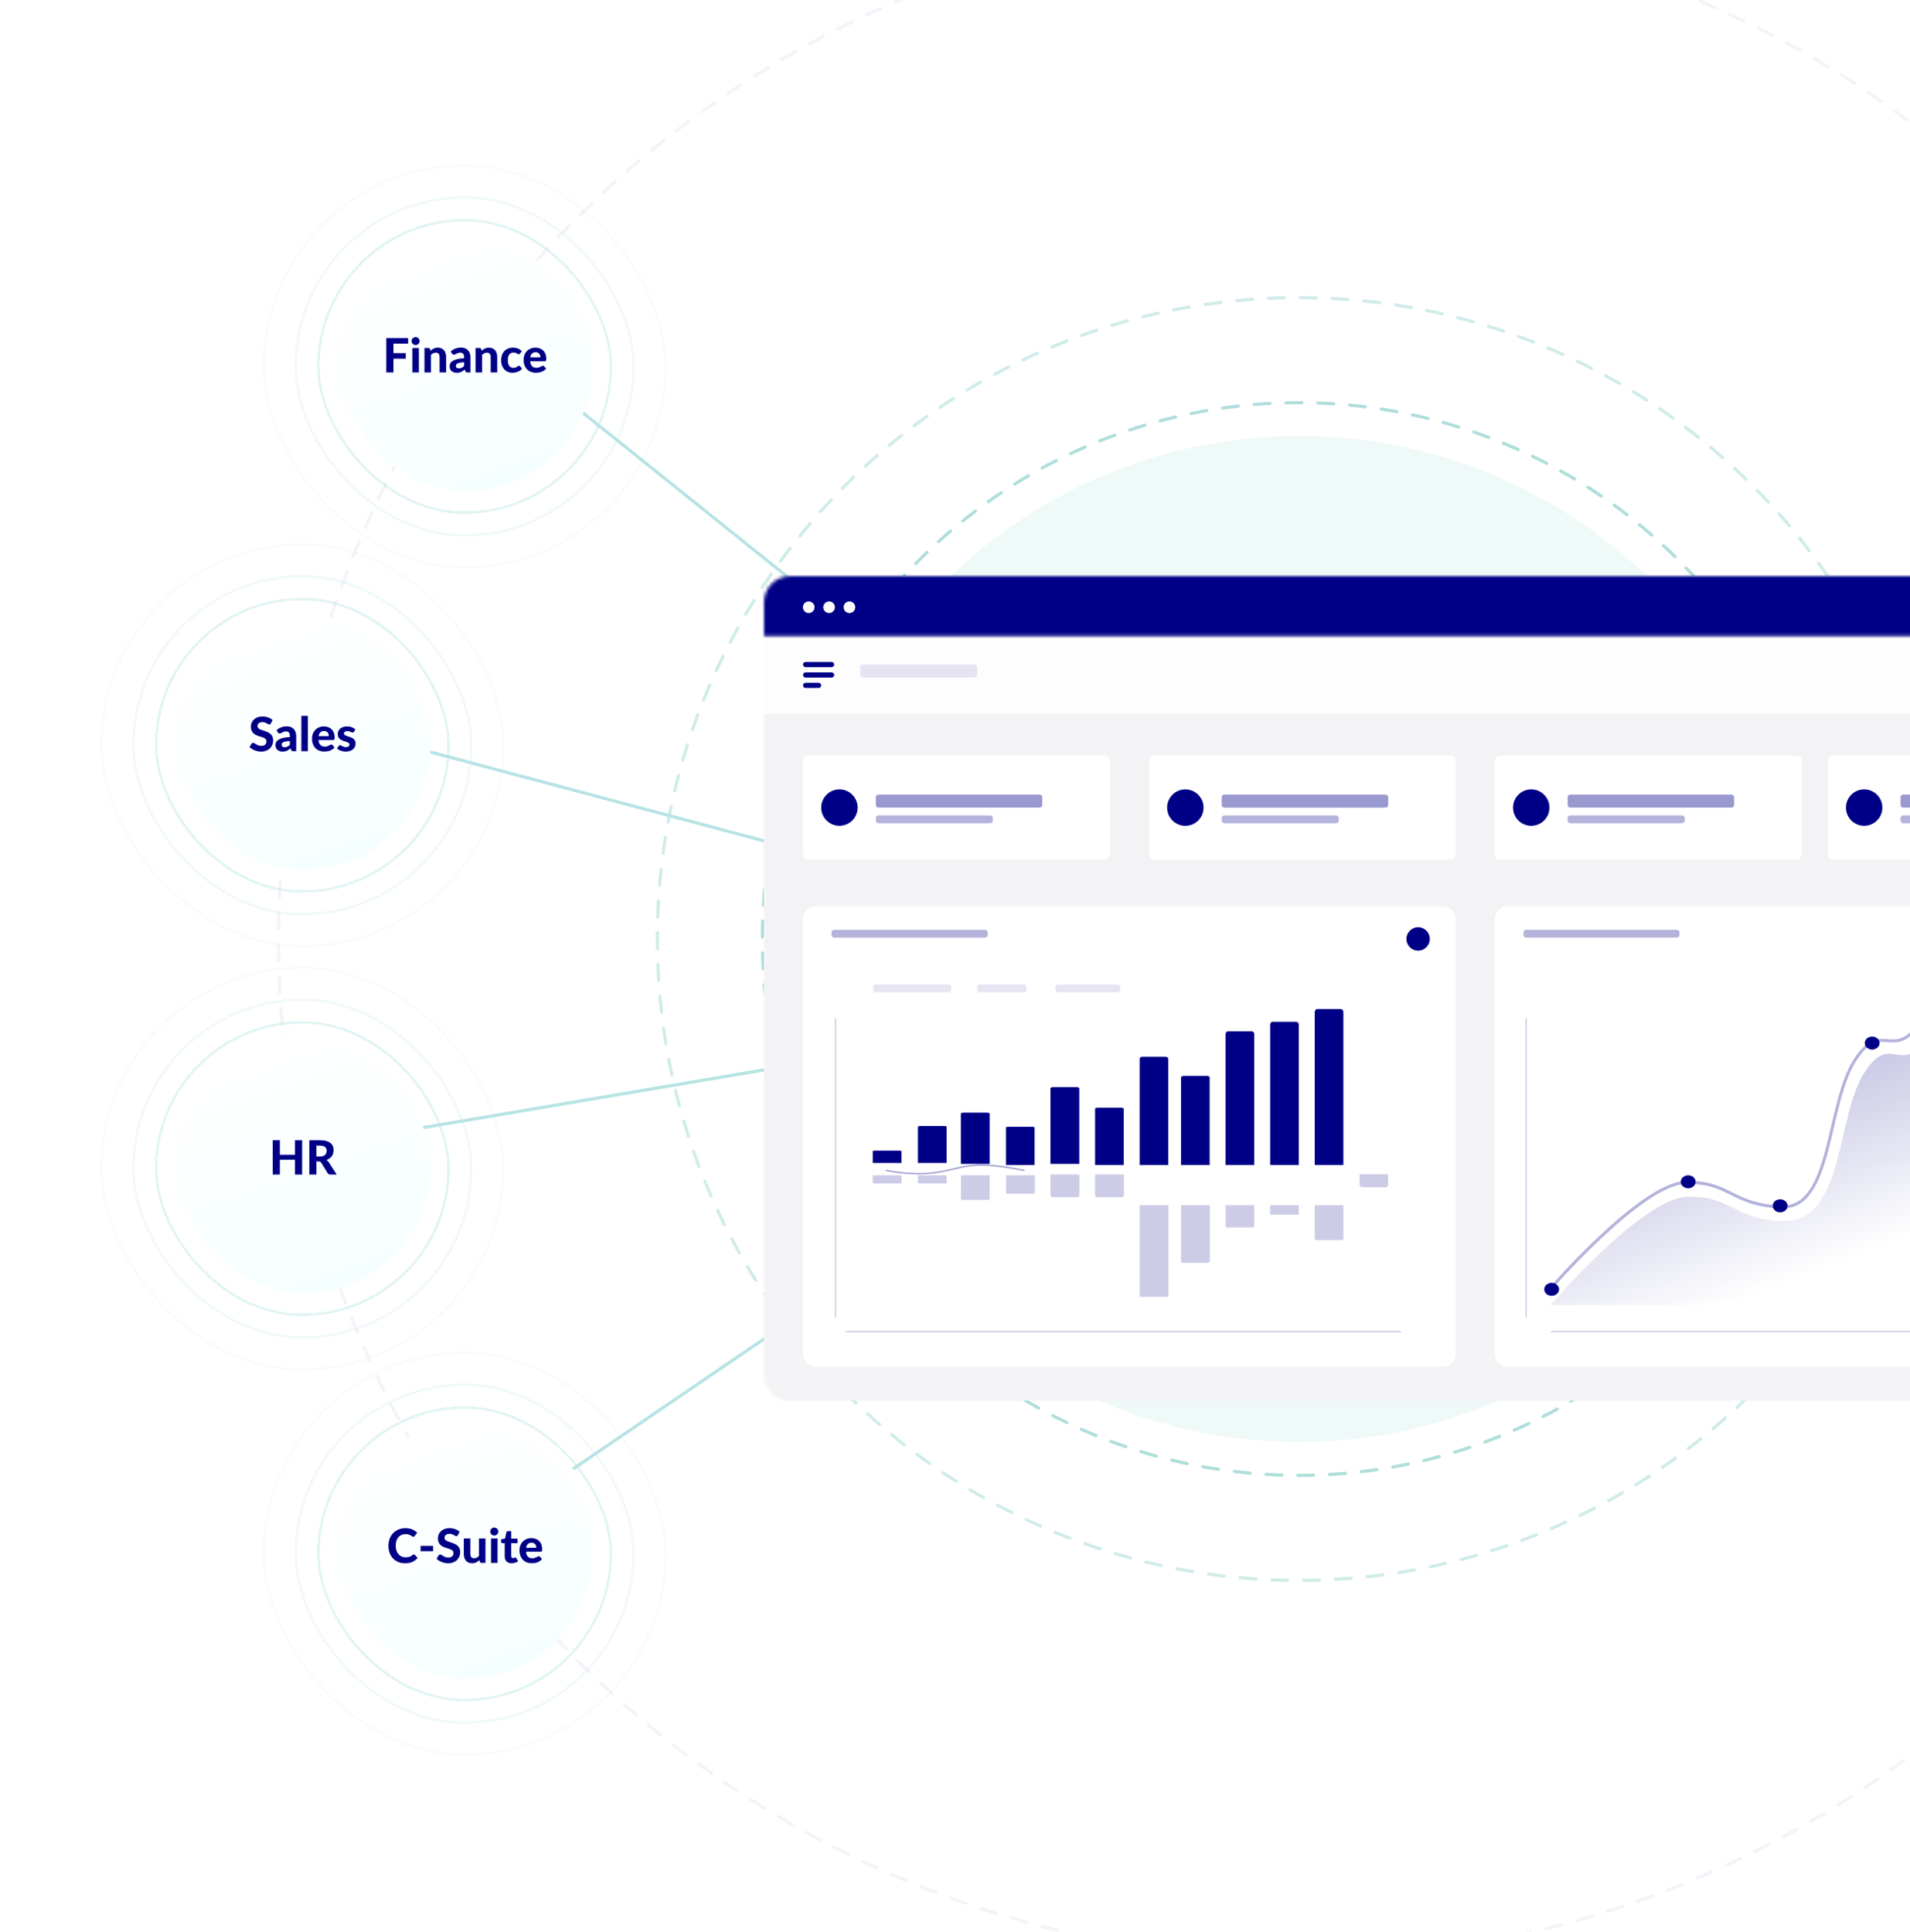 <svg width="600" height="607" viewBox="0 0 600 607" fill="none" xmlns="http://www.w3.org/2000/svg">
<circle opacity="0.05" cx="408" cy="295" r="320.5" stroke="#000087" stroke-linecap="round" stroke-dasharray="5 5"/>
<circle opacity="0.3" cx="408" cy="295" r="201.5" stroke="#61BFB9" stroke-linecap="round" stroke-dasharray="5 5"/>
<circle opacity="0.5" cx="408" cy="295" r="168.5" stroke="#61BFB9" stroke-linecap="round" stroke-dasharray="5 5"/>
<path opacity="0.1" d="M566 295C566 382.261 495.261 453 408 453C320.739 453 250 382.261 250 295C250 207.739 320.739 137 408 137C495.261 137 566 207.739 566 295Z" fill="#61BFB9"/>
<path d="M130.5 235L405.803 308.346" stroke="#B7E3E4"/>
<path d="M179.996 461.5L405.575 307.871" stroke="#B7E3E4"/>
<path d="M178.5 126L404.894 307.508" stroke="#B7E3E4"/>
<path d="M131.497 354.5L405.997 307.996" stroke="#B7E3E4"/>
<g filter="url(#filter0_d_4173_110338)">
<rect width="80.237" height="80.237" rx="40.119" transform="matrix(1 4.91565e-05 4.88075e-05 1 106.113 71.008)" fill="url(#paint0_linear_4173_110338)"/>
</g>
<path d="M123.59 107.957V110.939H127.472V112.694H123.59V117H121.344V106.209H128.216V107.957H123.59ZM131.584 109.333V117H129.531V109.333H131.584ZM131.829 107.154C131.829 107.327 131.794 107.488 131.725 107.637C131.656 107.786 131.561 107.917 131.442 108.031C131.328 108.145 131.192 108.234 131.033 108.299C130.88 108.363 130.714 108.395 130.535 108.395C130.367 108.395 130.205 108.363 130.052 108.299C129.903 108.234 129.772 108.145 129.658 108.031C129.544 107.917 129.452 107.786 129.382 107.637C129.318 107.488 129.286 107.327 129.286 107.154C129.286 106.98 129.318 106.819 129.382 106.67C129.452 106.516 129.544 106.383 129.658 106.269C129.772 106.155 129.903 106.065 130.052 106.001C130.205 105.936 130.367 105.904 130.535 105.904C130.714 105.904 130.88 105.936 131.033 106.001C131.192 106.065 131.328 106.155 131.442 106.269C131.561 106.383 131.656 106.516 131.725 106.67C131.794 106.819 131.829 106.98 131.829 107.154ZM135.239 110.225C135.393 110.076 135.552 109.94 135.715 109.816C135.884 109.692 136.06 109.585 136.243 109.496C136.432 109.407 136.632 109.338 136.846 109.288C137.064 109.238 137.299 109.214 137.552 109.214C137.969 109.214 138.338 109.285 138.66 109.429C138.982 109.573 139.253 109.774 139.471 110.032C139.694 110.289 139.86 110.597 139.969 110.954C140.083 111.311 140.14 111.702 140.14 112.129V117H138.095V112.129C138.095 111.702 137.996 111.373 137.798 111.14C137.599 110.902 137.307 110.783 136.92 110.783C136.632 110.783 136.362 110.845 136.109 110.969C135.856 111.093 135.616 111.266 135.388 111.489V117H133.335V109.333H134.6C134.857 109.333 135.029 109.452 135.113 109.69L135.239 110.225ZM145.783 113.795C145.282 113.819 144.866 113.864 144.534 113.929C144.201 113.988 143.936 114.067 143.738 114.167C143.545 114.266 143.406 114.38 143.321 114.509C143.242 114.633 143.202 114.769 143.202 114.918C143.202 115.215 143.284 115.426 143.448 115.55C143.616 115.674 143.849 115.736 144.147 115.736C144.489 115.736 144.784 115.676 145.032 115.557C145.285 115.433 145.535 115.242 145.783 114.985V113.795ZM141.603 110.396C142.055 109.989 142.553 109.687 143.098 109.489C143.644 109.285 144.234 109.184 144.868 109.184C145.324 109.184 145.731 109.258 146.088 109.407C146.45 109.556 146.755 109.764 147.003 110.032C147.256 110.294 147.449 110.609 147.583 110.976C147.717 111.343 147.784 111.745 147.784 112.181V117H146.847C146.653 117 146.504 116.973 146.4 116.918C146.301 116.864 146.219 116.75 146.155 116.576L145.991 116.085C145.798 116.254 145.609 116.403 145.426 116.531C145.248 116.66 145.062 116.769 144.868 116.859C144.675 116.943 144.467 117.007 144.244 117.052C144.025 117.097 143.78 117.119 143.507 117.119C143.17 117.119 142.863 117.074 142.585 116.985C142.308 116.896 142.067 116.764 141.864 116.591C141.665 116.412 141.512 116.192 141.403 115.929C141.294 115.666 141.239 115.364 141.239 115.022C141.239 114.739 141.311 114.457 141.455 114.174C141.599 113.891 141.844 113.636 142.191 113.408C142.543 113.175 143.009 112.984 143.589 112.835C144.174 112.682 144.905 112.595 145.783 112.575V112.181C145.783 111.7 145.681 111.348 145.478 111.125C145.275 110.897 144.982 110.783 144.601 110.783C144.318 110.783 144.082 110.817 143.894 110.887C143.706 110.951 143.54 111.023 143.396 111.103C143.257 111.177 143.126 111.249 143.002 111.318C142.878 111.383 142.734 111.415 142.57 111.415C142.427 111.415 142.305 111.38 142.206 111.311C142.112 111.236 142.032 111.15 141.968 111.05L141.603 110.396ZM151.29 110.225C151.443 110.076 151.602 109.94 151.766 109.816C151.934 109.692 152.11 109.585 152.294 109.496C152.482 109.407 152.683 109.338 152.896 109.288C153.114 109.238 153.35 109.214 153.602 109.214C154.019 109.214 154.388 109.285 154.711 109.429C155.033 109.573 155.303 109.774 155.521 110.032C155.744 110.289 155.91 110.597 156.019 110.954C156.134 111.311 156.191 111.702 156.191 112.129V117H154.145V112.129C154.145 111.702 154.046 111.373 153.848 111.14C153.65 110.902 153.357 110.783 152.97 110.783C152.683 110.783 152.413 110.845 152.16 110.969C151.907 111.093 151.666 111.266 151.438 111.489V117H149.386V109.333H150.65C150.908 109.333 151.079 109.452 151.163 109.69L151.29 110.225ZM163.388 111.043C163.328 111.122 163.269 111.184 163.209 111.229C163.15 111.269 163.065 111.288 162.956 111.288C162.857 111.288 162.761 111.261 162.666 111.207C162.577 111.147 162.473 111.085 162.354 111.021C162.235 110.951 162.094 110.889 161.93 110.835C161.766 110.775 161.563 110.746 161.32 110.746C161.013 110.746 160.745 110.803 160.517 110.917C160.294 111.026 160.108 111.184 159.959 111.393C159.811 111.601 159.699 111.854 159.625 112.151C159.555 112.449 159.521 112.783 159.521 113.155C159.521 113.938 159.677 114.538 159.989 114.955C160.306 115.371 160.738 115.58 161.283 115.58C161.471 115.58 161.633 115.565 161.766 115.535C161.905 115.5 162.024 115.458 162.123 115.409C162.228 115.359 162.317 115.304 162.391 115.245C162.466 115.185 162.535 115.131 162.599 115.081C162.669 115.032 162.736 114.992 162.8 114.962C162.87 114.928 162.946 114.91 163.031 114.91C163.189 114.91 163.313 114.97 163.403 115.089L163.99 115.832C163.772 116.085 163.539 116.296 163.291 116.465C163.043 116.628 162.785 116.76 162.518 116.859C162.255 116.953 161.987 117.017 161.714 117.052C161.442 117.092 161.172 117.112 160.904 117.112C160.433 117.112 159.987 117.025 159.565 116.851C159.144 116.673 158.774 116.415 158.457 116.078C158.14 115.741 157.887 115.327 157.698 114.836C157.515 114.345 157.423 113.785 157.423 113.155C157.423 112.595 157.505 112.074 157.669 111.593C157.832 111.112 158.073 110.696 158.39 110.344C158.707 109.992 159.099 109.717 159.565 109.518C160.036 109.315 160.579 109.214 161.194 109.214C161.779 109.214 162.292 109.308 162.733 109.496C163.175 109.685 163.571 109.957 163.923 110.314L163.388 111.043ZM169.762 112.263C169.762 112.049 169.733 111.846 169.673 111.653C169.619 111.46 169.529 111.288 169.405 111.14C169.281 110.991 169.125 110.874 168.937 110.79C168.749 110.701 168.523 110.656 168.26 110.656C167.769 110.656 167.385 110.795 167.107 111.073C166.83 111.35 166.649 111.747 166.565 112.263H169.762ZM166.535 113.482C166.599 114.201 166.803 114.727 167.145 115.059C167.492 115.391 167.943 115.557 168.498 115.557C168.781 115.557 169.024 115.525 169.227 115.461C169.435 115.391 169.616 115.317 169.77 115.237C169.929 115.153 170.07 115.079 170.194 115.014C170.323 114.945 170.449 114.91 170.573 114.91C170.732 114.91 170.856 114.97 170.945 115.089L171.54 115.832C171.322 116.085 171.081 116.296 170.818 116.465C170.556 116.628 170.283 116.76 170 116.859C169.718 116.953 169.433 117.017 169.145 117.052C168.858 117.092 168.58 117.112 168.312 117.112C167.777 117.112 167.276 117.025 166.81 116.851C166.349 116.673 165.945 116.412 165.598 116.07C165.256 115.723 164.985 115.294 164.787 114.784C164.589 114.273 164.49 113.681 164.49 113.006C164.49 112.486 164.574 111.995 164.742 111.534C164.916 111.073 165.164 110.671 165.486 110.329C165.808 109.987 166.2 109.717 166.661 109.518C167.122 109.315 167.643 109.214 168.223 109.214C168.714 109.214 169.165 109.293 169.576 109.452C169.993 109.605 170.35 109.831 170.647 110.128C170.95 110.426 171.183 110.793 171.346 111.229C171.515 111.66 171.599 112.154 171.599 112.709C171.599 112.863 171.592 112.989 171.577 113.088C171.562 113.187 171.537 113.267 171.503 113.326C171.468 113.386 171.421 113.428 171.361 113.453C171.302 113.472 171.225 113.482 171.131 113.482H166.535Z" fill="#000087"/>
<g opacity="0.4" filter="url(#filter1_d_4173_110338)">
<rect x="0.386" y="0.392" width="91.882" height="91.882" rx="45.941" transform="matrix(1 0.008 -0.008 1 100.015 65.306)" stroke="#B7E3E4" stroke-width="0.778" shape-rendering="crispEdges"/>
</g>
<g opacity="0.2" filter="url(#filter2_d_4173_110338)">
<rect x="0.386" y="0.392" width="106.158" height="106.158" rx="53.079" transform="matrix(1 0.008 -0.008 1 92.937 58.114)" stroke="#B7E3E4" stroke-width="0.778" shape-rendering="crispEdges"/>
</g>
<g opacity="0.1" filter="url(#filter3_d_4173_110338)">
<rect x="0.386" y="0.392" width="126.235" height="126.235" rx="63.117" transform="matrix(1 0.008 -0.008 1 82.98 47.997)" stroke="#B7E3E4" stroke-width="0.778" shape-rendering="crispEdges"/>
</g>
<g filter="url(#filter4_d_4173_110338)">
<rect width="80.237" height="80.237" rx="40.119" transform="matrix(1 4.91565e-05 4.88075e-05 1 55.113 190.008)" fill="url(#paint1_linear_4173_110338)"/>
</g>
<path d="M85.079 227.277C85.01 227.391 84.938 227.475 84.863 227.529C84.794 227.579 84.702 227.604 84.588 227.604C84.479 227.604 84.36 227.567 84.231 227.492C84.107 227.413 83.961 227.329 83.792 227.239C83.624 227.15 83.43 227.068 83.212 226.994C82.994 226.915 82.739 226.875 82.446 226.875C81.931 226.875 81.544 226.991 81.286 227.224C81.028 227.453 80.9 227.752 80.9 228.124C80.9 228.362 80.969 228.561 81.108 228.719C81.251 228.873 81.437 229.007 81.665 229.121C81.898 229.235 82.161 229.337 82.454 229.426C82.746 229.515 83.046 229.614 83.354 229.723C83.661 229.827 83.961 229.951 84.254 230.095C84.546 230.239 84.806 230.42 85.034 230.638C85.267 230.856 85.453 231.124 85.592 231.441C85.736 231.754 85.808 232.135 85.808 232.586C85.808 233.077 85.721 233.538 85.547 233.97C85.379 234.396 85.134 234.77 84.811 235.093C84.489 235.41 84.09 235.66 83.614 235.844C83.143 236.027 82.608 236.119 82.008 236.119C81.665 236.119 81.323 236.084 80.981 236.015C80.644 235.945 80.317 235.849 80 235.725C79.687 235.601 79.392 235.452 79.115 235.279C78.837 235.105 78.594 234.912 78.386 234.699L79.04 233.642C79.095 233.563 79.167 233.499 79.256 233.449C79.345 233.395 79.439 233.367 79.538 233.367C79.672 233.367 79.814 233.417 79.962 233.516C80.111 233.615 80.282 233.724 80.476 233.843C80.669 233.962 80.892 234.071 81.145 234.171C81.403 234.27 81.71 234.319 82.067 234.319C82.588 234.319 82.989 234.2 83.272 233.962C83.559 233.724 83.703 233.37 83.703 232.899C83.703 232.626 83.631 232.405 83.487 232.237C83.349 232.068 83.165 231.927 82.937 231.813C82.709 231.699 82.449 231.602 82.156 231.523C81.864 231.439 81.564 231.347 81.256 231.248C80.949 231.149 80.649 231.03 80.357 230.891C80.064 230.752 79.804 230.569 79.576 230.341C79.348 230.112 79.162 229.83 79.018 229.493C78.879 229.156 78.81 228.737 78.81 228.236C78.81 227.834 78.889 227.445 79.048 227.068C79.206 226.691 79.439 226.357 79.747 226.064C80.054 225.772 80.431 225.536 80.877 225.358C81.328 225.179 81.844 225.09 82.424 225.09C83.073 225.09 83.673 225.192 84.224 225.395C84.779 225.593 85.248 225.871 85.629 226.228L85.079 227.277ZM91.05 232.795C90.549 232.819 90.133 232.864 89.801 232.929C89.469 232.988 89.203 233.067 89.005 233.167C88.811 233.266 88.673 233.38 88.588 233.509C88.509 233.633 88.469 233.769 88.469 233.918C88.469 234.215 88.551 234.426 88.715 234.55C88.883 234.674 89.117 234.736 89.414 234.736C89.756 234.736 90.051 234.676 90.299 234.557C90.552 234.433 90.802 234.242 91.05 233.985V232.795ZM86.871 229.396C87.322 228.989 87.82 228.687 88.365 228.489C88.911 228.285 89.501 228.184 90.135 228.184C90.591 228.184 90.998 228.258 91.355 228.407C91.717 228.556 92.022 228.764 92.27 229.032C92.523 229.294 92.716 229.609 92.85 229.976C92.984 230.343 93.051 230.745 93.051 231.181V236H92.114C91.92 236 91.771 235.973 91.667 235.918C91.568 235.864 91.486 235.75 91.422 235.576L91.258 235.085C91.065 235.254 90.876 235.403 90.693 235.531C90.515 235.66 90.329 235.769 90.135 235.859C89.942 235.943 89.734 236.007 89.511 236.052C89.293 236.097 89.047 236.119 88.774 236.119C88.437 236.119 88.13 236.074 87.852 235.985C87.575 235.896 87.334 235.764 87.131 235.591C86.933 235.412 86.779 235.192 86.67 234.929C86.561 234.666 86.506 234.364 86.506 234.022C86.506 233.739 86.578 233.457 86.722 233.174C86.865 232.891 87.111 232.636 87.458 232.408C87.81 232.175 88.276 231.984 88.856 231.835C89.441 231.682 90.172 231.595 91.05 231.575V231.181C91.05 230.7 90.948 230.348 90.745 230.125C90.542 229.897 90.249 229.783 89.868 229.783C89.585 229.783 89.35 229.817 89.161 229.887C88.973 229.951 88.807 230.023 88.663 230.103C88.524 230.177 88.393 230.249 88.269 230.318C88.145 230.383 88.001 230.415 87.837 230.415C87.694 230.415 87.572 230.38 87.473 230.311C87.379 230.236 87.299 230.15 87.235 230.05L86.871 229.396ZM96.72 224.912V236H94.668V224.912H96.72ZM103.293 231.263C103.293 231.049 103.263 230.846 103.204 230.653C103.149 230.46 103.06 230.288 102.936 230.14C102.812 229.991 102.656 229.874 102.468 229.79C102.279 229.701 102.054 229.656 101.791 229.656C101.3 229.656 100.916 229.795 100.638 230.073C100.36 230.35 100.179 230.747 100.095 231.263H103.293ZM100.065 232.482C100.13 233.201 100.333 233.727 100.675 234.059C101.022 234.391 101.473 234.557 102.029 234.557C102.311 234.557 102.554 234.525 102.758 234.461C102.966 234.391 103.147 234.317 103.3 234.237C103.459 234.153 103.6 234.079 103.724 234.014C103.853 233.945 103.98 233.91 104.104 233.91C104.262 233.91 104.386 233.97 104.476 234.089L105.07 234.832C104.852 235.085 104.612 235.296 104.349 235.465C104.086 235.628 103.814 235.76 103.531 235.859C103.248 235.953 102.963 236.017 102.676 236.052C102.388 236.092 102.111 236.112 101.843 236.112C101.307 236.112 100.807 236.025 100.341 235.851C99.879 235.673 99.475 235.412 99.128 235.07C98.786 234.723 98.516 234.294 98.318 233.784C98.119 233.273 98.02 232.681 98.02 232.006C98.02 231.486 98.105 230.995 98.273 230.534C98.447 230.073 98.695 229.671 99.017 229.329C99.339 228.987 99.731 228.717 100.192 228.518C100.653 228.315 101.174 228.214 101.754 228.214C102.244 228.214 102.696 228.293 103.107 228.452C103.524 228.605 103.881 228.831 104.178 229.128C104.48 229.426 104.714 229.793 104.877 230.229C105.046 230.66 105.13 231.154 105.13 231.709C105.13 231.863 105.123 231.989 105.108 232.088C105.093 232.187 105.068 232.267 105.033 232.326C104.999 232.386 104.951 232.428 104.892 232.453C104.832 232.472 104.756 232.482 104.661 232.482H100.065ZM111.171 229.909C111.116 229.993 111.059 230.055 111 230.095C110.945 230.13 110.868 230.147 110.769 230.147C110.67 230.147 110.568 230.122 110.464 230.073C110.36 230.023 110.244 229.971 110.115 229.917C109.986 229.857 109.837 229.803 109.668 229.753C109.505 229.703 109.314 229.679 109.096 229.679C108.764 229.679 108.506 229.748 108.322 229.887C108.139 230.021 108.047 230.199 108.047 230.422C108.047 230.576 108.099 230.705 108.203 230.809C108.308 230.913 108.444 231.005 108.612 231.084C108.786 231.159 108.982 231.23 109.2 231.3C109.418 231.364 109.641 231.436 109.869 231.516C110.102 231.595 110.328 231.687 110.546 231.791C110.764 231.895 110.958 232.026 111.126 232.185C111.3 232.339 111.438 232.527 111.543 232.75C111.647 232.968 111.699 233.233 111.699 233.546C111.699 233.918 111.629 234.262 111.491 234.58C111.357 234.892 111.158 235.162 110.896 235.39C110.633 235.618 110.306 235.797 109.914 235.926C109.522 236.055 109.071 236.119 108.56 236.119C108.298 236.119 108.037 236.094 107.779 236.045C107.522 236 107.276 235.936 107.043 235.851C106.81 235.762 106.592 235.66 106.389 235.546C106.186 235.432 106.01 235.308 105.861 235.175L106.337 234.409C106.391 234.319 106.458 234.25 106.538 234.2C106.622 234.151 106.728 234.126 106.857 234.126C106.981 234.126 107.095 234.158 107.199 234.223C107.304 234.282 107.42 234.349 107.549 234.423C107.678 234.493 107.829 234.56 108.003 234.624C108.181 234.684 108.402 234.713 108.664 234.713C108.863 234.713 109.034 234.691 109.178 234.646C109.321 234.602 109.438 234.542 109.527 234.468C109.616 234.389 109.681 234.302 109.721 234.208C109.765 234.109 109.787 234.007 109.787 233.903C109.787 233.734 109.733 233.598 109.624 233.494C109.52 233.385 109.381 233.29 109.207 233.211C109.039 233.132 108.843 233.06 108.62 232.995C108.397 232.931 108.169 232.859 107.936 232.78C107.708 232.7 107.482 232.606 107.259 232.497C107.041 232.388 106.845 232.252 106.671 232.088C106.503 231.92 106.364 231.714 106.255 231.471C106.151 231.228 106.099 230.933 106.099 230.586C106.099 230.269 106.161 229.969 106.285 229.686C106.409 229.399 106.595 229.146 106.842 228.927C107.09 228.709 107.398 228.536 107.765 228.407C108.136 228.278 108.565 228.214 109.051 228.214C109.597 228.214 110.092 228.303 110.539 228.481C110.985 228.66 111.352 228.893 111.639 229.18L111.171 229.909Z" fill="#000087"/>
<g opacity="0.4" filter="url(#filter5_d_4173_110338)">
<rect x="0.386" y="0.392" width="91.882" height="91.882" rx="45.941" transform="matrix(1 0.008 -0.008 1 49.015 184.306)" stroke="#B7E3E4" stroke-width="0.778" shape-rendering="crispEdges"/>
</g>
<g opacity="0.2" filter="url(#filter6_d_4173_110338)">
<rect x="0.386" y="0.392" width="106.158" height="106.158" rx="53.079" transform="matrix(1 0.008 -0.008 1 41.937 177.114)" stroke="#B7E3E4" stroke-width="0.778" shape-rendering="crispEdges"/>
</g>
<g opacity="0.1" filter="url(#filter7_d_4173_110338)">
<rect x="0.386" y="0.392" width="126.235" height="126.235" rx="63.117" transform="matrix(1 0.008 -0.008 1 31.98 166.997)" stroke="#B7E3E4" stroke-width="0.778" shape-rendering="crispEdges"/>
</g>
<g filter="url(#filter8_d_4173_110338)">
<rect width="80.237" height="80.237" rx="40.119" transform="matrix(1 4.91565e-05 4.88075e-05 1 55.113 323.008)" fill="url(#paint2_linear_4173_110338)"/>
</g>
<path d="M94.912 358.209V369H92.666V364.352H87.914V369H85.668V358.209H87.914V362.79H92.666V358.209H94.912ZM100.549 363.318C100.911 363.318 101.223 363.274 101.486 363.184C101.748 363.09 101.964 362.964 102.133 362.805C102.301 362.641 102.425 362.451 102.505 362.232C102.584 362.014 102.624 361.776 102.624 361.518C102.624 361.008 102.452 360.611 102.11 360.329C101.773 360.046 101.258 359.905 100.563 359.905H99.403V363.318H100.549ZM105.777 369H103.761C103.385 369 103.112 368.856 102.943 368.569L100.891 365.259C100.806 365.13 100.712 365.036 100.608 364.977C100.509 364.917 100.36 364.887 100.162 364.887H99.403V369H97.172V358.209H100.563C101.317 358.209 101.962 358.288 102.497 358.447C103.033 358.601 103.471 358.816 103.813 359.094C104.156 359.372 104.406 359.704 104.565 360.091C104.723 360.472 104.803 360.894 104.803 361.355C104.803 361.712 104.75 362.051 104.646 362.374C104.547 362.691 104.401 362.981 104.208 363.244C104.014 363.507 103.776 363.74 103.494 363.943C103.211 364.146 102.889 364.31 102.527 364.434C102.671 364.513 102.804 364.61 102.928 364.724C103.052 364.833 103.164 364.964 103.263 365.118L105.777 369Z" fill="#000087"/>
<g opacity="0.4" filter="url(#filter9_d_4173_110338)">
<rect x="0.386" y="0.392" width="91.882" height="91.882" rx="45.941" transform="matrix(1 0.008 -0.008 1 49.015 317.306)" stroke="#B7E3E4" stroke-width="0.778" shape-rendering="crispEdges"/>
</g>
<g opacity="0.2" filter="url(#filter10_d_4173_110338)">
<rect x="0.386" y="0.392" width="106.158" height="106.158" rx="53.079" transform="matrix(1 0.008 -0.008 1 41.937 310.114)" stroke="#B7E3E4" stroke-width="0.778" shape-rendering="crispEdges"/>
</g>
<g opacity="0.1" filter="url(#filter11_d_4173_110338)">
<rect x="0.386" y="0.392" width="126.235" height="126.235" rx="63.117" transform="matrix(1 0.008 -0.008 1 31.98 299.997)" stroke="#B7E3E4" stroke-width="0.778" shape-rendering="crispEdges"/>
</g>
<g filter="url(#filter12_d_4173_110338)">
<rect width="80.237" height="80.237" rx="40.119" transform="matrix(1 4.91565e-05 4.88075e-05 1 106.113 444.008)" fill="url(#paint3_linear_4173_110338)"/>
</g>
<path d="M129.985 488.345C130.109 488.345 130.213 488.39 130.297 488.479L131.182 489.423C130.746 489.979 130.203 490.4 129.553 490.688C128.909 490.975 128.14 491.119 127.248 491.119C126.44 491.119 125.713 490.983 125.069 490.71C124.424 490.432 123.876 490.048 123.425 489.557C122.974 489.066 122.627 488.484 122.384 487.81C122.141 487.135 122.02 486.399 122.02 485.601C122.02 485.065 122.077 484.557 122.191 484.076C122.31 483.59 122.481 483.144 122.704 482.738C122.927 482.331 123.195 481.964 123.507 481.637C123.824 481.31 124.181 481.032 124.578 480.804C124.975 480.571 125.406 480.395 125.872 480.276C126.343 480.152 126.844 480.09 127.374 480.09C127.771 480.09 128.145 480.125 128.497 480.194C128.854 480.264 129.186 480.36 129.494 480.484C129.801 480.608 130.084 480.759 130.342 480.938C130.604 481.111 130.84 481.302 131.048 481.511L130.297 482.537C130.252 482.601 130.195 482.658 130.126 482.708C130.056 482.757 129.962 482.782 129.843 482.782C129.724 482.782 129.603 482.74 129.479 482.656C129.36 482.572 129.211 482.477 129.033 482.373C128.859 482.269 128.639 482.175 128.371 482.091C128.108 482.006 127.773 481.964 127.367 481.964C126.916 481.964 126.502 482.046 126.125 482.21C125.748 482.373 125.423 482.611 125.151 482.924C124.883 483.231 124.675 483.61 124.526 484.061C124.377 484.513 124.303 485.026 124.303 485.601C124.303 486.181 124.382 486.699 124.541 487.155C124.704 487.606 124.925 487.988 125.203 488.3C125.485 488.613 125.812 488.851 126.184 489.014C126.561 489.173 126.963 489.252 127.389 489.252C127.642 489.252 127.87 489.24 128.073 489.215C128.282 489.19 128.472 489.148 128.646 489.089C128.824 489.029 128.991 488.952 129.144 488.858C129.303 488.764 129.462 488.645 129.62 488.501C129.675 488.457 129.732 488.419 129.791 488.39C129.851 488.36 129.915 488.345 129.985 488.345ZM132.122 485.653H136.048V487.334H132.122V485.653ZM143.835 482.277C143.766 482.391 143.694 482.475 143.62 482.529C143.55 482.579 143.459 482.604 143.345 482.604C143.236 482.604 143.117 482.567 142.988 482.492C142.864 482.413 142.717 482.329 142.549 482.239C142.38 482.15 142.187 482.068 141.969 481.994C141.751 481.915 141.495 481.875 141.203 481.875C140.687 481.875 140.3 481.991 140.043 482.224C139.785 482.453 139.656 482.752 139.656 483.124C139.656 483.362 139.725 483.561 139.864 483.719C140.008 483.873 140.194 484.007 140.422 484.121C140.655 484.235 140.918 484.337 141.21 484.426C141.503 484.515 141.803 484.614 142.11 484.723C142.418 484.827 142.717 484.951 143.01 485.095C143.303 485.239 143.563 485.42 143.791 485.638C144.024 485.856 144.21 486.124 144.349 486.441C144.492 486.754 144.564 487.135 144.564 487.586C144.564 488.077 144.478 488.538 144.304 488.97C144.135 489.396 143.89 489.77 143.568 490.093C143.245 490.41 142.846 490.66 142.37 490.844C141.899 491.027 141.364 491.119 140.764 491.119C140.422 491.119 140.08 491.084 139.738 491.015C139.401 490.945 139.073 490.849 138.756 490.725C138.444 490.601 138.149 490.452 137.871 490.279C137.593 490.105 137.35 489.912 137.142 489.699L137.797 488.642C137.851 488.563 137.923 488.499 138.012 488.449C138.102 488.395 138.196 488.367 138.295 488.367C138.429 488.367 138.57 488.417 138.719 488.516C138.868 488.615 139.039 488.724 139.232 488.843C139.425 488.962 139.649 489.071 139.901 489.171C140.159 489.27 140.467 489.319 140.824 489.319C141.344 489.319 141.746 489.2 142.028 488.962C142.316 488.724 142.46 488.37 142.46 487.899C142.46 487.626 142.388 487.405 142.244 487.237C142.105 487.068 141.922 486.927 141.694 486.813C141.466 486.699 141.205 486.602 140.913 486.523C140.62 486.439 140.32 486.347 140.013 486.248C139.706 486.149 139.406 486.03 139.113 485.891C138.821 485.752 138.56 485.569 138.332 485.341C138.104 485.112 137.918 484.83 137.774 484.493C137.636 484.156 137.566 483.737 137.566 483.236C137.566 482.834 137.645 482.445 137.804 482.068C137.963 481.691 138.196 481.357 138.503 481.064C138.811 480.772 139.187 480.536 139.634 480.358C140.085 480.179 140.6 480.09 141.181 480.09C141.83 480.09 142.43 480.192 142.98 480.395C143.536 480.593 144.004 480.871 144.386 481.228L143.835 482.277ZM152.499 483.333V491H151.235C150.972 491 150.804 490.881 150.729 490.643L150.596 490.108C150.442 490.256 150.283 490.393 150.12 490.517C149.956 490.641 149.78 490.747 149.592 490.836C149.408 490.926 149.207 490.995 148.989 491.045C148.776 491.094 148.543 491.119 148.29 491.119C147.874 491.119 147.502 491.047 147.175 490.903C146.852 490.76 146.582 490.559 146.364 490.301C146.146 490.043 145.98 489.736 145.866 489.379C145.752 489.022 145.695 488.63 145.695 488.204V483.333H147.747V488.204C147.747 488.63 147.844 488.962 148.037 489.2C148.236 489.433 148.528 489.55 148.915 489.55C149.202 489.55 149.473 489.488 149.725 489.364C149.978 489.235 150.219 489.061 150.447 488.843V483.333H152.499ZM156.306 483.333V491H154.253V483.333H156.306ZM156.551 481.154C156.551 481.327 156.516 481.488 156.447 481.637C156.378 481.786 156.283 481.917 156.164 482.031C156.05 482.145 155.914 482.234 155.755 482.299C155.602 482.363 155.436 482.395 155.257 482.395C155.088 482.395 154.927 482.363 154.774 482.299C154.625 482.234 154.494 482.145 154.38 482.031C154.265 481.917 154.174 481.786 154.104 481.637C154.04 481.488 154.008 481.327 154.008 481.154C154.008 480.98 154.04 480.819 154.104 480.67C154.174 480.516 154.265 480.383 154.38 480.269C154.494 480.155 154.625 480.065 154.774 480.001C154.927 479.936 155.088 479.904 155.257 479.904C155.436 479.904 155.602 479.936 155.755 480.001C155.914 480.065 156.05 480.155 156.164 480.269C156.283 480.383 156.378 480.516 156.447 480.67C156.516 480.819 156.551 480.98 156.551 481.154ZM160.705 491.119C160.358 491.119 160.05 491.069 159.783 490.97C159.515 490.866 159.289 490.72 159.106 490.531C158.922 490.343 158.784 490.115 158.689 489.847C158.595 489.58 158.548 489.277 158.548 488.94V484.805H157.827C157.718 484.805 157.623 484.77 157.544 484.701C157.47 484.632 157.433 484.527 157.433 484.389V483.585L158.66 483.362L159.076 481.377C159.131 481.154 159.282 481.042 159.53 481.042H160.601V483.377H162.579V484.805H160.601V488.806C160.601 489.019 160.65 489.188 160.749 489.312C160.854 489.436 161 489.498 161.188 489.498C161.287 489.498 161.372 489.488 161.441 489.468C161.511 489.443 161.57 489.418 161.62 489.394C161.669 489.364 161.714 489.339 161.753 489.319C161.798 489.294 161.843 489.282 161.887 489.282C161.947 489.282 161.996 489.297 162.036 489.327C162.076 489.351 162.115 489.396 162.155 489.461L162.772 490.442C162.49 490.665 162.17 490.834 161.813 490.948C161.456 491.062 161.087 491.119 160.705 491.119ZM168.47 486.263C168.47 486.049 168.44 485.846 168.38 485.653C168.326 485.46 168.237 485.288 168.113 485.14C167.989 484.991 167.833 484.874 167.644 484.79C167.456 484.701 167.23 484.656 166.967 484.656C166.477 484.656 166.092 484.795 165.815 485.073C165.537 485.35 165.356 485.747 165.272 486.263H168.47ZM165.242 487.482C165.307 488.201 165.51 488.727 165.852 489.059C166.199 489.391 166.65 489.557 167.205 489.557C167.488 489.557 167.731 489.525 167.934 489.461C168.142 489.391 168.323 489.317 168.477 489.237C168.636 489.153 168.777 489.079 168.901 489.014C169.03 488.945 169.156 488.91 169.28 488.91C169.439 488.91 169.563 488.97 169.652 489.089L170.247 489.832C170.029 490.085 169.788 490.296 169.526 490.465C169.263 490.628 168.99 490.76 168.708 490.859C168.425 490.953 168.14 491.017 167.852 491.052C167.565 491.092 167.287 491.112 167.019 491.112C166.484 491.112 165.983 491.025 165.517 490.851C165.056 490.673 164.652 490.412 164.305 490.07C163.963 489.723 163.693 489.294 163.494 488.784C163.296 488.273 163.197 487.681 163.197 487.006C163.197 486.486 163.281 485.995 163.45 485.534C163.623 485.073 163.871 484.671 164.193 484.329C164.516 483.987 164.907 483.717 165.368 483.518C165.83 483.315 166.35 483.214 166.93 483.214C167.421 483.214 167.872 483.293 168.284 483.452C168.7 483.605 169.057 483.831 169.355 484.128C169.657 484.426 169.89 484.793 170.054 485.229C170.222 485.66 170.307 486.154 170.307 486.709C170.307 486.863 170.299 486.989 170.284 487.088C170.269 487.187 170.245 487.267 170.21 487.326C170.175 487.386 170.128 487.428 170.069 487.453C170.009 487.472 169.932 487.482 169.838 487.482H165.242Z" fill="#000087"/>
<g opacity="0.4" filter="url(#filter13_d_4173_110338)">
<rect x="0.386" y="0.392" width="91.882" height="91.882" rx="45.941" transform="matrix(1 0.008 -0.008 1 100.015 438.306)" stroke="#B7E3E4" stroke-width="0.778" shape-rendering="crispEdges"/>
</g>
<g opacity="0.2" filter="url(#filter14_d_4173_110338)">
<rect x="0.386" y="0.392" width="106.158" height="106.158" rx="53.079" transform="matrix(1 0.008 -0.008 1 92.937 431.114)" stroke="#B7E3E4" stroke-width="0.778" shape-rendering="crispEdges"/>
</g>
<g opacity="0.1" filter="url(#filter15_d_4173_110338)">
<rect x="0.386" y="0.392" width="126.235" height="126.235" rx="63.117" transform="matrix(1 0.008 -0.008 1 82.98 420.997)" stroke="#B7E3E4" stroke-width="0.778" shape-rendering="crispEdges"/>
</g>
<g filter="url(#filter16_d_4173_110338)">
<path d="M240 174.17C240 169.658 243.658 166 248.17 166L641.163 166C645.675 166 649.333 169.658 649.333 174.17V416.829C649.333 421.341 645.675 424.999 641.163 424.999L248.17 424.999C243.658 424.999 240 421.341 240 416.829V174.17Z" fill="white"/>
<mask id="mask0_4173_110338" style="mask-type:alpha" maskUnits="userSpaceOnUse" x="240" y="178" width="410" height="247">
<path d="M240 186.426C240 181.914 243.658 178.256 248.17 178.256L641.163 178.256C645.675 178.256 649.333 181.914 649.333 186.426V416.83C649.333 421.342 645.675 425 641.163 425L248.17 425C243.658 425 240 421.342 240 416.83V186.426Z" fill="white"/>
</mask>
<g mask="url(#mask0_4173_110338)">
<path opacity="0.05" d="M235.914 178.257L651.784 178.257V425.818L235.914 425.818V178.257Z" fill="#0F0F4D"/>
<path opacity="0.8" d="M240 185.611L649.333 185.611V209.304L240 209.304V185.611Z" fill="white"/>
<path opacity="0.1" d="M270.219 194.597C270.219 194.146 270.585 193.78 271.036 193.78L306.168 193.78C306.619 193.78 306.985 194.146 306.985 194.597V197.048C306.985 197.499 306.619 197.865 306.168 197.865L271.036 197.865C270.585 197.865 270.219 197.499 270.219 197.048V194.597Z" fill="#000087"/>
<path d="M252.25 193.78C252.25 193.329 252.616 192.963 253.067 192.963L261.237 192.963C261.689 192.963 262.054 193.329 262.054 193.78C262.054 194.231 261.689 194.597 261.237 194.597L253.067 194.597C252.616 194.597 252.25 194.231 252.25 193.78Z" fill="#000087"/>
<path d="M252.25 197.046C252.25 196.595 252.616 196.229 253.067 196.229L261.237 196.229C261.689 196.229 262.054 196.595 262.054 197.046C262.054 197.498 261.689 197.863 261.237 197.863L253.067 197.863C252.616 197.863 252.25 197.498 252.25 197.046Z" fill="#000087"/>
<path d="M252.25 200.316C252.25 199.865 252.616 199.499 253.067 199.499L257.152 199.499C257.603 199.499 257.969 199.865 257.969 200.316C257.969 200.767 257.603 201.133 257.152 201.133L253.067 201.133C252.616 201.133 252.25 200.767 252.25 200.316Z" fill="#000087"/>
<path d="M252.25 273.85C252.25 271.594 254.079 269.765 256.335 269.765L453.24 269.765C455.496 269.765 457.325 271.594 457.325 273.85V410.295C457.325 412.551 455.496 414.38 453.24 414.38L256.335 414.38C254.079 414.38 252.25 412.551 252.25 410.295V273.85Z" fill="white"/>
<path opacity="0.4" fill-rule="evenodd" clip-rule="evenodd" d="M316.251 351.927C313.189 351.468 309.43 351.063 306.594 351.265C303.751 351.468 301.99 351.874 300.086 352.332C300.006 352.352 299.926 352.371 299.846 352.39C298.003 352.835 295.982 353.322 292.714 353.715C289.295 354.127 285.703 353.921 282.97 353.613C281.603 353.46 280.448 353.28 279.636 353.139C279.229 353.069 278.908 353.008 278.688 352.965C278.578 352.943 278.493 352.926 278.436 352.914L278.371 352.9L278.354 352.896L278.349 352.895C278.349 352.895 278.348 352.895 278.392 352.696L278.435 352.496L278.436 352.496L278.44 352.497L278.456 352.5L278.519 352.514C278.575 352.525 278.658 352.542 278.767 352.564C278.984 352.607 279.302 352.667 279.705 352.737C280.512 352.877 281.658 353.055 283.016 353.207C285.734 353.513 289.291 353.716 292.665 353.31C295.909 352.92 297.911 352.437 299.751 351.993C299.831 351.974 299.91 351.954 299.99 351.935C301.902 351.475 303.689 351.063 306.565 350.858C309.448 350.652 313.246 351.063 316.312 351.523C317.847 351.754 319.203 351.997 320.175 352.182C320.661 352.275 321.052 352.353 321.321 352.408C321.455 352.436 321.559 352.458 321.63 352.473L321.71 352.49L321.731 352.494L321.737 352.496C321.737 352.496 321.738 352.496 321.695 352.696L321.737 352.496C321.848 352.52 321.918 352.629 321.894 352.739C321.87 352.849 321.761 352.919 321.651 352.895L321.695 352.696C321.651 352.895 321.651 352.895 321.651 352.895L321.645 352.894L321.625 352.889L321.545 352.873C321.475 352.858 321.372 352.836 321.239 352.809C320.971 352.754 320.583 352.676 320.099 352.583C319.131 352.399 317.78 352.157 316.251 351.927ZM278.192 352.652C278.216 352.542 278.325 352.472 278.435 352.496L278.392 352.696L278.349 352.895C278.239 352.871 278.168 352.762 278.192 352.652Z" fill="#000087"/>
<path d="M449.158 279.979C449.158 282.009 447.512 283.655 445.481 283.655C443.451 283.655 441.805 282.009 441.805 279.979C441.805 277.948 443.451 276.302 445.481 276.302C447.512 276.302 449.158 277.948 449.158 279.979Z" fill="#000087"/>
<path opacity="0.3" d="M261.238 277.937C261.238 277.486 261.604 277.12 262.055 277.12L309.443 277.12C309.894 277.12 310.26 277.486 310.26 277.937V278.755C310.26 279.206 309.894 279.572 309.443 279.572L262.055 279.572C261.604 279.572 261.238 279.206 261.238 278.755V277.937Z" fill="#000087"/>
<path opacity="0.1" d="M274.309 295.09C274.309 294.639 274.674 294.273 275.126 294.273L298.003 294.273C298.454 294.273 298.82 294.639 298.82 295.09V295.907C298.82 296.358 298.454 296.724 298.003 296.724L275.126 296.724C274.674 296.724 274.309 296.358 274.309 295.907V295.09Z" fill="#000087"/>
<path opacity="0.1" d="M306.992 295.09C306.992 294.639 307.358 294.273 307.809 294.273L321.699 294.273C322.15 294.273 322.516 294.639 322.516 295.09V295.907C322.516 296.358 322.15 296.724 321.699 296.724L307.809 296.724C307.358 296.724 306.992 296.358 306.992 295.907V295.09Z" fill="#000087"/>
<path opacity="0.1" d="M331.504 295.095C331.504 294.644 331.87 294.278 332.321 294.278L351.113 294.278C351.564 294.278 351.93 294.644 351.93 295.095V295.912C351.93 296.363 351.564 296.729 351.113 296.729L332.321 296.729C331.87 296.729 331.504 296.363 331.504 295.912V295.095Z" fill="#000087"/>
<g opacity="0.2">
<path d="M325.086 359.909C325.086 359.976 324.719 360.03 324.266 360.03L316.882 360.03C316.429 360.03 316.061 359.976 316.061 359.909L316.061 354.229L325.086 354.229L325.086 359.909Z" fill="#000087"/>
<path d="M310.902 361.809C310.902 361.895 310.535 361.964 310.082 361.964L302.698 361.964C302.245 361.964 301.878 361.895 301.878 361.809L301.878 354.229L310.902 354.229L310.902 361.809Z" fill="#000087"/>
<path d="M297.367 356.754C297.367 356.783 297 356.807 296.547 356.807L289.163 356.807C288.71 356.807 288.343 356.783 288.343 356.754L288.343 354.229L297.367 354.229L297.367 356.754Z" fill="#000087"/>
<path d="M283.184 356.757C283.184 356.785 282.816 356.807 282.363 356.807L274.979 356.807C274.526 356.807 274.159 356.785 274.159 356.757L274.159 354.229L283.184 354.229L283.184 356.757Z" fill="#000087"/>
</g>
<g opacity="0.2">
<path d="M339.047 360.657C339.047 360.919 338.679 361.13 338.224 361.13L330.82 361.13C330.366 361.13 329.998 360.919 329.998 360.657L329.998 353.999L339.047 353.999L339.047 360.657Z" fill="#000087"/>
<path d="M353.047 360.657C353.047 360.919 352.679 361.13 352.224 361.13L344.82 361.13C344.366 361.13 343.998 360.919 343.998 360.657L343.998 353.999L353.047 353.999L353.047 360.657Z" fill="#000087"/>
<path d="M436.082 357.184C436.082 357.635 435.716 358.001 435.265 358.001L427.912 358.001C427.46 358.001 427.095 357.635 427.095 357.184L427.095 353.916L436.082 353.916L436.082 357.184Z" fill="#000087"/>
</g>
<path opacity="0.2" fill-rule="evenodd" clip-rule="evenodd" d="M262.267 398.856L262.267 304.897L262.676 304.897L262.676 398.856L262.267 398.856Z" fill="#000087"/>
<path opacity="0.2" fill-rule="evenodd" clip-rule="evenodd" d="M440.163 403.554L265.727 403.554V403.145L440.163 403.145V403.554Z" fill="#000087"/>
<path d="M469.578 273.846C469.578 271.589 471.407 269.76 473.663 269.76L670.568 269.76C672.824 269.76 674.653 271.589 674.653 273.846V410.29C674.653 412.546 672.824 414.375 670.568 414.375L473.663 414.375C471.407 414.375 469.578 412.546 469.578 410.29V273.846Z" fill="white"/>
<path opacity="0.3" fill-rule="evenodd" clip-rule="evenodd" d="M647.996 288.479C647.996 288.743 647.787 288.958 647.529 288.958V288.479V288C647.787 288 647.996 288.214 647.996 288.479ZM486.463 390.521C486.113 390.203 486.113 390.203 486.114 390.202L486.115 390.201L486.135 390.178L486.198 390.105C486.253 390.041 486.336 389.947 486.444 389.823C486.66 389.577 486.979 389.215 487.389 388.755C488.21 387.835 489.398 386.521 490.867 384.942C493.804 381.786 497.867 377.571 502.371 373.34C506.873 369.11 511.823 364.856 516.535 361.625C521.225 358.409 525.755 356.152 529.398 356.028C536.514 355.784 540.215 357.621 544.09 359.549L544.107 359.557C547.929 361.459 551.944 363.457 559.773 363.693C563.548 363.807 566.272 361.973 568.401 358.866C570.547 355.735 572.062 351.343 573.374 346.439C574.028 343.993 574.628 341.433 575.231 338.853L575.271 338.682C575.86 336.161 576.453 333.623 577.101 331.17C578.423 326.163 579.985 321.459 582.245 317.918C584.488 314.406 586.42 312.699 588.251 311.929C589.954 311.212 591.515 311.335 592.976 311.451C593.082 311.459 593.187 311.467 593.291 311.475C594.852 311.594 596.346 311.643 598.048 310.748C599.766 309.846 601.754 307.95 604.184 304.031C606.698 299.976 610.691 296.962 615.222 294.717C619.756 292.47 624.859 290.978 629.638 289.985C634.418 288.992 638.888 288.496 642.162 288.248C643.8 288.124 645.14 288.062 646.071 288.031C646.536 288.015 646.9 288.007 647.147 288.003C647.271 288.001 647.366 288.001 647.43 288L647.503 288L647.522 288L647.529 288C647.53 288 647.529 288 647.529 288.479C647.529 288.958 647.529 288.958 647.529 288.958L647.524 288.958L647.507 288.958L647.437 288.958C647.376 288.959 647.283 288.96 647.162 288.961C646.919 288.965 646.561 288.973 646.101 288.988C645.181 289.019 643.854 289.08 642.231 289.203C638.984 289.449 634.554 289.941 629.823 290.924C625.089 291.908 620.067 293.38 615.628 295.58C611.187 297.781 607.36 300.695 604.972 304.545C602.501 308.53 600.403 310.587 598.474 311.601C596.529 312.623 594.813 312.552 593.222 312.431C593.127 312.424 593.032 312.416 592.938 312.409C591.451 312.293 590.097 312.187 588.605 312.815C587.021 313.482 585.219 315.01 583.026 318.443C580.852 321.849 579.32 326.428 578.002 331.421C577.358 333.86 576.767 336.386 576.177 338.912L576.139 339.076C575.536 341.654 574.933 344.229 574.274 346.693C572.959 351.61 571.411 356.141 569.165 359.417C566.903 362.718 563.908 364.776 559.746 364.651C551.717 364.408 547.563 362.341 543.689 360.414L543.683 360.411C539.855 358.507 536.319 356.75 529.429 356.985C526.07 357.1 521.73 359.215 517.053 362.422C512.398 365.614 507.487 369.832 503.001 374.047C498.518 378.259 494.47 382.458 491.542 385.604C490.078 387.177 488.895 388.486 488.078 389.402C487.67 389.86 487.353 390.219 487.138 390.464C487.031 390.587 486.949 390.68 486.895 390.743L486.833 390.815L486.817 390.832L486.813 390.837L486.812 390.838C486.812 390.838 486.812 390.838 486.463 390.521ZM486.463 390.521L486.114 390.202C485.943 390.401 485.96 390.704 486.153 390.879C486.346 391.055 486.642 391.036 486.812 390.838L486.463 390.521Z" fill="#000087"/>
<path d="M529.929 361C515.929 361.478 486.996 394.999 486.996 394.999L647.996 395V293C647.996 293 616.525 293.336 606.725 309.139C596.925 324.942 594.453 308.216 585.587 322.104C576.72 335.991 579.547 368.661 560.263 368.661C544.396 368.183 543.929 360.521 529.929 361Z" fill="url(#paint4_linear_4173_110338)"/>
<path d="M532.654 356.277C532.654 357.405 531.61 358.32 530.323 358.32C529.036 358.32 527.992 357.405 527.992 356.277C527.992 355.149 529.036 354.234 530.323 354.234C531.61 354.234 532.654 355.149 532.654 356.277Z" fill="#000087"/>
<path d="M489.759 390.058C489.759 391.186 488.716 392.1 487.428 392.1C486.141 392.1 485.098 391.186 485.098 390.058C485.098 388.93 486.141 388.015 487.428 388.015C488.716 388.015 489.759 388.93 489.759 390.058Z" fill="#000087"/>
<path d="M561.54 363.815C561.54 364.943 560.497 365.857 559.21 365.857C557.922 365.857 556.879 364.943 556.879 363.815C556.879 362.686 557.922 361.772 559.21 361.772C560.497 361.772 561.54 362.686 561.54 363.815Z" fill="#000087"/>
<path d="M590.443 312.695C590.443 313.823 589.399 314.738 588.112 314.738C586.825 314.738 585.781 313.823 585.781 312.695C585.781 311.567 586.825 310.653 588.112 310.653C589.399 310.653 590.443 311.567 590.443 312.695Z" fill="#000087"/>
<path opacity="0.3" d="M478.566 277.933C478.566 277.482 478.932 277.116 479.383 277.116L526.771 277.116C527.223 277.116 527.588 277.482 527.588 277.933V278.75C527.588 279.201 527.223 279.567 526.771 279.567L479.383 279.567C478.932 279.567 478.566 279.201 478.566 278.75V277.933Z" fill="#000087"/>
<path opacity="0.2" fill-rule="evenodd" clip-rule="evenodd" d="M479.185 398.851L479.185 304.892L479.594 304.892L479.594 398.851L479.185 398.851Z" fill="#000087"/>
<path opacity="0.2" fill-rule="evenodd" clip-rule="evenodd" d="M629.23 403.55L487.145 403.55V403.141L629.23 403.141V403.55Z" fill="#000087"/>
<path d="M252.25 224.008C252.25 223.105 252.982 222.374 253.884 222.374L347.026 222.374C347.928 222.374 348.66 223.105 348.66 224.008V253.421C348.66 254.323 347.928 255.055 347.026 255.055L253.884 255.055C252.982 255.055 252.25 254.323 252.25 253.421V224.008Z" fill="white"/>
<path opacity="0.4" d="M275.125 235.449C275.125 234.997 275.491 234.632 275.942 234.632L326.598 234.632C327.049 234.632 327.415 234.997 327.415 235.449V237.9C327.415 238.351 327.049 238.717 326.598 238.717L275.942 238.717C275.491 238.717 275.125 238.351 275.125 237.9V235.449Z" fill="#000087"/>
<path opacity="0.3" d="M275.125 241.985C275.125 241.534 275.491 241.168 275.942 241.168L311.074 241.168C311.526 241.168 311.891 241.534 311.891 241.985V242.802C311.891 243.254 311.526 243.619 311.074 243.619L275.942 243.619C275.491 243.619 275.125 243.254 275.125 242.802V241.985Z" fill="#000087"/>
<path d="M269.411 238.715C269.411 241.873 266.851 244.434 263.692 244.434C260.533 244.434 257.973 241.873 257.973 238.715C257.973 235.556 260.533 232.995 263.692 232.995C266.851 232.995 269.411 235.556 269.411 238.715Z" fill="#000087"/>
<path d="M360.914 224.013C360.914 223.111 361.646 222.379 362.548 222.379L455.69 222.379C456.592 222.379 457.324 223.111 457.324 224.013V253.426C457.324 254.329 456.592 255.061 455.69 255.061L362.548 255.061C361.646 255.061 360.914 254.329 360.914 253.426V224.013Z" fill="white"/>
<path opacity="0.4" d="M383.789 235.455C383.789 235.004 384.155 234.638 384.606 234.638L435.262 234.638C435.713 234.638 436.079 235.004 436.079 235.455V237.906C436.079 238.357 435.713 238.723 435.262 238.723L384.606 238.723C384.155 238.723 383.789 238.357 383.789 237.906V235.455Z" fill="#000087"/>
<path opacity="0.3" d="M383.789 241.992C383.789 241.54 384.155 241.175 384.606 241.175L419.739 241.175C420.19 241.175 420.556 241.54 420.556 241.992V242.809C420.556 243.26 420.19 243.626 419.739 243.626L384.606 243.626C384.155 243.626 383.789 243.26 383.789 242.809V241.992Z" fill="#000087"/>
<path d="M378.075 238.721C378.075 241.88 375.515 244.44 372.356 244.44C369.197 244.44 366.637 241.88 366.637 238.721C366.637 235.562 369.197 233.002 372.356 233.002C375.515 233.002 378.075 235.562 378.075 238.721Z" fill="#000087"/>
<path d="M469.578 224.008C469.578 223.106 470.31 222.374 471.212 222.374L564.354 222.374C565.256 222.374 565.988 223.106 565.988 224.008V253.421C565.988 254.324 565.256 255.055 564.354 255.055L471.212 255.055C470.31 255.055 469.578 254.324 469.578 253.421V224.008Z" fill="white"/>
<path opacity="0.4" d="M492.453 235.449C492.453 234.998 492.819 234.632 493.27 234.632L543.926 234.632C544.377 234.632 544.743 234.998 544.743 235.449V237.9C544.743 238.352 544.377 238.717 543.926 238.717L493.27 238.717C492.819 238.717 492.453 238.352 492.453 237.9V235.449Z" fill="#000087"/>
<path opacity="0.3" d="M492.453 241.986C492.453 241.535 492.819 241.169 493.27 241.169L528.403 241.169C528.854 241.169 529.22 241.535 529.22 241.986V242.803C529.22 243.254 528.854 243.62 528.403 243.62L493.27 243.62C492.819 243.62 492.453 243.254 492.453 242.803V241.986Z" fill="#000087"/>
<path d="M486.739 238.715C486.739 241.874 484.179 244.434 481.02 244.434C477.861 244.434 475.301 241.874 475.301 238.715C475.301 235.557 477.861 232.996 481.02 232.996C484.179 232.996 486.739 235.557 486.739 238.715Z" fill="#000087"/>
<path d="M574.164 224.008C574.164 223.105 574.896 222.374 575.798 222.374L668.94 222.374C669.842 222.374 670.574 223.105 670.574 224.008V253.421C670.574 254.323 669.842 255.055 668.94 255.055L575.798 255.055C574.896 255.055 574.164 254.323 574.164 253.421V224.008Z" fill="white"/>
<path opacity="0.4" d="M597.031 235.449C597.031 234.997 597.397 234.631 597.848 234.631L648.504 234.631C648.956 234.631 649.321 234.997 649.321 235.449V237.9C649.321 238.351 648.956 238.717 648.504 238.717L597.848 238.717C597.397 238.717 597.031 238.351 597.031 237.9V235.449Z" fill="#000087"/>
<path opacity="0.3" d="M597.031 241.985C597.031 241.534 597.397 241.168 597.848 241.168L632.981 241.168C633.432 241.168 633.798 241.534 633.798 241.985V242.802C633.798 243.254 633.432 243.619 632.981 243.619L597.848 243.619C597.397 243.619 597.031 243.254 597.031 242.802V241.985Z" fill="#000087"/>
<path d="M591.317 238.715C591.317 241.873 588.757 244.434 585.598 244.434C582.439 244.434 579.879 241.873 579.879 238.715C579.879 235.556 582.439 232.995 585.598 232.995C588.757 232.995 591.317 235.556 591.317 238.715Z" fill="#000087"/>
</g>
<path d="M274.168 346.574C274.168 346.529 274.535 346.493 274.988 346.493L282.372 346.493C282.825 346.493 283.193 346.529 283.193 346.574V350.361L274.168 350.361V346.574Z" fill="#000087"/>
<path d="M288.352 338.99C288.352 338.862 288.719 338.758 289.172 338.758L296.556 338.758C297.009 338.758 297.376 338.862 297.376 338.99V350.361L288.352 350.361V338.99Z" fill="#000087"/>
<path d="M301.844 334.893C301.844 334.708 302.212 334.558 302.666 334.558L310.07 334.558C310.525 334.558 310.893 334.708 310.893 334.893V350.645L301.844 350.645V334.893Z" fill="#000087"/>
<path d="M316.004 339.235C316.004 339.105 316.37 339 316.822 339L324.186 339C324.638 339 325.004 339.105 325.004 339.235V351L316.004 351V339.235Z" fill="#000087"/>
<path d="M329.988 326.987C329.988 326.726 330.357 326.514 330.811 326.514L338.215 326.514C338.669 326.514 339.037 326.726 339.037 326.987V350.645L329.988 350.645V326.987Z" fill="#000087"/>
<path d="M344.004 333.353C344.004 333.158 344.37 333 344.822 333L352.186 333C352.638 333 353.004 333.158 353.004 333.353V351L344.004 351V333.353Z" fill="#000087"/>
<path d="M358.004 317.667C358.004 317.299 358.37 317 358.822 317L366.186 317C366.638 317 367.004 317.299 367.004 317.667V351L358.004 351V317.667Z" fill="#000087"/>
<path d="M371 323.549C371 323.246 371.366 323 371.818 323L379.182 323C379.634 323 380 323.246 380 323.549V351L371 351V323.549Z" fill="#000087"/>
<path d="M385 309.824C385 309.369 385.366 309 385.818 309L393.182 309C393.634 309 394 309.369 394 309.824V351L385 351V309.824Z" fill="#000087"/>
<path d="M399 306.882C399 306.395 399.366 306 399.818 306L407.182 306C407.634 306 408 306.395 408 306.882V351L399 351V306.882Z" fill="#000087"/>
<path d="M413.004 302.961C413.004 302.43 413.37 302 413.822 302L421.186 302C421.638 302 422.004 302.43 422.004 302.961V351L413.004 351V302.961Z" fill="#000087"/>
<mask id="mask1_4173_110338" style="mask-type:alpha" maskUnits="userSpaceOnUse" x="240" y="166" width="410" height="19">
<path d="M240 174.17C240 169.658 243.658 166 248.17 166L641.163 166C645.675 166 649.333 169.658 649.333 174.17V184.792L240 184.792V174.17Z" fill="white"/>
</mask>
<g mask="url(#mask1_4173_110338)">
<path d="M231.824 161.913L657.498 161.913V270.579L231.824 270.579V161.913Z" fill="#000087"/>
</g>
<path d="M255.871 175.765C255.871 176.775 255.053 177.593 254.043 177.593C253.033 177.593 252.215 176.775 252.215 175.765C252.215 174.755 253.033 173.937 254.043 173.937C255.053 173.937 255.871 174.755 255.871 175.765Z" fill="white"/>
<path d="M262.274 175.767C262.274 176.777 261.455 177.595 260.445 177.595C259.436 177.595 258.617 176.777 258.617 175.767C258.617 174.757 259.436 173.939 260.445 173.939C261.455 173.939 262.274 174.757 262.274 175.767Z" fill="white"/>
<path d="M268.668 175.767C268.668 176.777 267.85 177.596 266.84 177.596C265.83 177.596 265.012 176.777 265.012 175.767C265.012 174.758 265.83 173.939 266.84 173.939C267.85 173.939 268.668 174.758 268.668 175.767Z" fill="white"/>
<g clip-path="url(#clip0_4173_110338)" filter="url(#filter17_d_4173_110338)">
<path d="M367.051 382.658C367.051 382.919 366.682 383.131 366.228 383.131L358.824 383.131C358.37 383.131 358.002 382.919 358.002 382.658L358.002 354L367.051 354L367.051 382.658Z" fill="#CCCCE7"/>
<path d="M380.051 371.658C380.051 371.919 379.682 372.131 379.228 372.131L371.824 372.131C371.37 372.131 371.002 371.919 371.002 371.658L371.002 354L380.051 354L380.051 371.658Z" fill="#CCCCE7"/>
<path d="M394 360.748C394 360.887 393.634 361 393.182 361L385.818 361C385.366 361 385 360.887 385 360.748L385 354L394 354L394 360.748Z" fill="#CCCCE7"/>
<path d="M408 356.892C408 356.951 407.634 357 407.182 357L399.818 357C399.366 357 399 356.951 399 356.892L399 354L408 354L408 356.892Z" fill="#CCCCE7"/>
<path d="M422 364.603C422 364.822 421.634 365 421.182 365L413.818 365C413.366 365 413 364.822 413 364.603L413 354L422 354L422 364.603Z" fill="#CCCCE7"/>
</g>
</g>
<defs>
<filter id="filter0_d_4173_110338" x="74.984" y="42.991" width="142.5" height="142.503" filterUnits="userSpaceOnUse" color-interpolation-filters="sRGB">
<feFlood flood-opacity="0" result="BackgroundImageFix"/>
<feColorMatrix in="SourceAlpha" type="matrix" values="0 0 0 0 0 0 0 0 0 0 0 0 0 0 0 0 0 0 127 0" result="hardAlpha"/>
<feOffset dy="3.113"/>
<feGaussianBlur stdDeviation="15.566"/>
<feComposite in2="hardAlpha" operator="out"/>
<feColorMatrix type="matrix" values="0 0 0 0 0 0 0 0 0 0 0 0 0 0 0 0 0 0 0.1 0"/>
<feBlend mode="normal" in2="BackgroundImageFix" result="effect1_dropShadow_4173_110338"/>
<feBlend mode="normal" in="SourceGraphic" in2="effect1_dropShadow_4173_110338" result="shape"/>
</filter>
<filter id="filter1_d_4173_110338" x="68.523" y="37.649" width="154.926" height="154.926" filterUnits="userSpaceOnUse" color-interpolation-filters="sRGB">
<feFlood flood-opacity="0" result="BackgroundImageFix"/>
<feColorMatrix in="SourceAlpha" type="matrix" values="0 0 0 0 0 0 0 0 0 0 0 0 0 0 0 0 0 0 127 0" result="hardAlpha"/>
<feOffset dy="3.113"/>
<feGaussianBlur stdDeviation="15.566"/>
<feComposite in2="hardAlpha" operator="out"/>
<feColorMatrix type="matrix" values="0 0 0 0 0 0 0 0 0 0 0 0 0 0 0 0 0 0 0.1 0"/>
<feBlend mode="normal" in2="BackgroundImageFix" result="effect1_dropShadow_4173_110338"/>
<feBlend mode="normal" in="SourceGraphic" in2="effect1_dropShadow_4173_110338" result="shape"/>
</filter>
<filter id="filter2_d_4173_110338" x="61.387" y="30.512" width="169.203" height="169.203" filterUnits="userSpaceOnUse" color-interpolation-filters="sRGB">
<feFlood flood-opacity="0" result="BackgroundImageFix"/>
<feColorMatrix in="SourceAlpha" type="matrix" values="0 0 0 0 0 0 0 0 0 0 0 0 0 0 0 0 0 0 127 0" result="hardAlpha"/>
<feOffset dy="3.113"/>
<feGaussianBlur stdDeviation="15.566"/>
<feComposite in2="hardAlpha" operator="out"/>
<feColorMatrix type="matrix" values="0 0 0 0 0 0 0 0 0 0 0 0 0 0 0 0 0 0 0.1 0"/>
<feBlend mode="normal" in2="BackgroundImageFix" result="effect1_dropShadow_4173_110338"/>
<feBlend mode="normal" in="SourceGraphic" in2="effect1_dropShadow_4173_110338" result="shape"/>
</filter>
<filter id="filter3_d_4173_110338" x="51.355" y="20.474" width="189.278" height="189.279" filterUnits="userSpaceOnUse" color-interpolation-filters="sRGB">
<feFlood flood-opacity="0" result="BackgroundImageFix"/>
<feColorMatrix in="SourceAlpha" type="matrix" values="0 0 0 0 0 0 0 0 0 0 0 0 0 0 0 0 0 0 127 0" result="hardAlpha"/>
<feOffset dy="3.113"/>
<feGaussianBlur stdDeviation="15.566"/>
<feComposite in2="hardAlpha" operator="out"/>
<feColorMatrix type="matrix" values="0 0 0 0 0 0 0 0 0 0 0 0 0 0 0 0 0 0 0.1 0"/>
<feBlend mode="normal" in2="BackgroundImageFix" result="effect1_dropShadow_4173_110338"/>
<feBlend mode="normal" in="SourceGraphic" in2="effect1_dropShadow_4173_110338" result="shape"/>
</filter>
<filter id="filter4_d_4173_110338" x="23.984" y="161.991" width="142.5" height="142.503" filterUnits="userSpaceOnUse" color-interpolation-filters="sRGB">
<feFlood flood-opacity="0" result="BackgroundImageFix"/>
<feColorMatrix in="SourceAlpha" type="matrix" values="0 0 0 0 0 0 0 0 0 0 0 0 0 0 0 0 0 0 127 0" result="hardAlpha"/>
<feOffset dy="3.113"/>
<feGaussianBlur stdDeviation="15.566"/>
<feComposite in2="hardAlpha" operator="out"/>
<feColorMatrix type="matrix" values="0 0 0 0 0 0 0 0 0 0 0 0 0 0 0 0 0 0 0.1 0"/>
<feBlend mode="normal" in2="BackgroundImageFix" result="effect1_dropShadow_4173_110338"/>
<feBlend mode="normal" in="SourceGraphic" in2="effect1_dropShadow_4173_110338" result="shape"/>
</filter>
<filter id="filter5_d_4173_110338" x="17.523" y="156.649" width="154.926" height="154.926" filterUnits="userSpaceOnUse" color-interpolation-filters="sRGB">
<feFlood flood-opacity="0" result="BackgroundImageFix"/>
<feColorMatrix in="SourceAlpha" type="matrix" values="0 0 0 0 0 0 0 0 0 0 0 0 0 0 0 0 0 0 127 0" result="hardAlpha"/>
<feOffset dy="3.113"/>
<feGaussianBlur stdDeviation="15.566"/>
<feComposite in2="hardAlpha" operator="out"/>
<feColorMatrix type="matrix" values="0 0 0 0 0 0 0 0 0 0 0 0 0 0 0 0 0 0 0.1 0"/>
<feBlend mode="normal" in2="BackgroundImageFix" result="effect1_dropShadow_4173_110338"/>
<feBlend mode="normal" in="SourceGraphic" in2="effect1_dropShadow_4173_110338" result="shape"/>
</filter>
<filter id="filter6_d_4173_110338" x="10.387" y="149.512" width="169.203" height="169.203" filterUnits="userSpaceOnUse" color-interpolation-filters="sRGB">
<feFlood flood-opacity="0" result="BackgroundImageFix"/>
<feColorMatrix in="SourceAlpha" type="matrix" values="0 0 0 0 0 0 0 0 0 0 0 0 0 0 0 0 0 0 127 0" result="hardAlpha"/>
<feOffset dy="3.113"/>
<feGaussianBlur stdDeviation="15.566"/>
<feComposite in2="hardAlpha" operator="out"/>
<feColorMatrix type="matrix" values="0 0 0 0 0 0 0 0 0 0 0 0 0 0 0 0 0 0 0.1 0"/>
<feBlend mode="normal" in2="BackgroundImageFix" result="effect1_dropShadow_4173_110338"/>
<feBlend mode="normal" in="SourceGraphic" in2="effect1_dropShadow_4173_110338" result="shape"/>
</filter>
<filter id="filter7_d_4173_110338" x="0.355" y="139.474" width="189.278" height="189.279" filterUnits="userSpaceOnUse" color-interpolation-filters="sRGB">
<feFlood flood-opacity="0" result="BackgroundImageFix"/>
<feColorMatrix in="SourceAlpha" type="matrix" values="0 0 0 0 0 0 0 0 0 0 0 0 0 0 0 0 0 0 127 0" result="hardAlpha"/>
<feOffset dy="3.113"/>
<feGaussianBlur stdDeviation="15.566"/>
<feComposite in2="hardAlpha" operator="out"/>
<feColorMatrix type="matrix" values="0 0 0 0 0 0 0 0 0 0 0 0 0 0 0 0 0 0 0.1 0"/>
<feBlend mode="normal" in2="BackgroundImageFix" result="effect1_dropShadow_4173_110338"/>
<feBlend mode="normal" in="SourceGraphic" in2="effect1_dropShadow_4173_110338" result="shape"/>
</filter>
<filter id="filter8_d_4173_110338" x="23.984" y="294.991" width="142.5" height="142.503" filterUnits="userSpaceOnUse" color-interpolation-filters="sRGB">
<feFlood flood-opacity="0" result="BackgroundImageFix"/>
<feColorMatrix in="SourceAlpha" type="matrix" values="0 0 0 0 0 0 0 0 0 0 0 0 0 0 0 0 0 0 127 0" result="hardAlpha"/>
<feOffset dy="3.113"/>
<feGaussianBlur stdDeviation="15.566"/>
<feComposite in2="hardAlpha" operator="out"/>
<feColorMatrix type="matrix" values="0 0 0 0 0 0 0 0 0 0 0 0 0 0 0 0 0 0 0.1 0"/>
<feBlend mode="normal" in2="BackgroundImageFix" result="effect1_dropShadow_4173_110338"/>
<feBlend mode="normal" in="SourceGraphic" in2="effect1_dropShadow_4173_110338" result="shape"/>
</filter>
<filter id="filter9_d_4173_110338" x="17.523" y="289.649" width="154.926" height="154.926" filterUnits="userSpaceOnUse" color-interpolation-filters="sRGB">
<feFlood flood-opacity="0" result="BackgroundImageFix"/>
<feColorMatrix in="SourceAlpha" type="matrix" values="0 0 0 0 0 0 0 0 0 0 0 0 0 0 0 0 0 0 127 0" result="hardAlpha"/>
<feOffset dy="3.113"/>
<feGaussianBlur stdDeviation="15.566"/>
<feComposite in2="hardAlpha" operator="out"/>
<feColorMatrix type="matrix" values="0 0 0 0 0 0 0 0 0 0 0 0 0 0 0 0 0 0 0.1 0"/>
<feBlend mode="normal" in2="BackgroundImageFix" result="effect1_dropShadow_4173_110338"/>
<feBlend mode="normal" in="SourceGraphic" in2="effect1_dropShadow_4173_110338" result="shape"/>
</filter>
<filter id="filter10_d_4173_110338" x="10.387" y="282.512" width="169.203" height="169.203" filterUnits="userSpaceOnUse" color-interpolation-filters="sRGB">
<feFlood flood-opacity="0" result="BackgroundImageFix"/>
<feColorMatrix in="SourceAlpha" type="matrix" values="0 0 0 0 0 0 0 0 0 0 0 0 0 0 0 0 0 0 127 0" result="hardAlpha"/>
<feOffset dy="3.113"/>
<feGaussianBlur stdDeviation="15.566"/>
<feComposite in2="hardAlpha" operator="out"/>
<feColorMatrix type="matrix" values="0 0 0 0 0 0 0 0 0 0 0 0 0 0 0 0 0 0 0.1 0"/>
<feBlend mode="normal" in2="BackgroundImageFix" result="effect1_dropShadow_4173_110338"/>
<feBlend mode="normal" in="SourceGraphic" in2="effect1_dropShadow_4173_110338" result="shape"/>
</filter>
<filter id="filter11_d_4173_110338" x="0.355" y="272.474" width="189.278" height="189.279" filterUnits="userSpaceOnUse" color-interpolation-filters="sRGB">
<feFlood flood-opacity="0" result="BackgroundImageFix"/>
<feColorMatrix in="SourceAlpha" type="matrix" values="0 0 0 0 0 0 0 0 0 0 0 0 0 0 0 0 0 0 127 0" result="hardAlpha"/>
<feOffset dy="3.113"/>
<feGaussianBlur stdDeviation="15.566"/>
<feComposite in2="hardAlpha" operator="out"/>
<feColorMatrix type="matrix" values="0 0 0 0 0 0 0 0 0 0 0 0 0 0 0 0 0 0 0.1 0"/>
<feBlend mode="normal" in2="BackgroundImageFix" result="effect1_dropShadow_4173_110338"/>
<feBlend mode="normal" in="SourceGraphic" in2="effect1_dropShadow_4173_110338" result="shape"/>
</filter>
<filter id="filter12_d_4173_110338" x="74.984" y="415.991" width="142.5" height="142.503" filterUnits="userSpaceOnUse" color-interpolation-filters="sRGB">
<feFlood flood-opacity="0" result="BackgroundImageFix"/>
<feColorMatrix in="SourceAlpha" type="matrix" values="0 0 0 0 0 0 0 0 0 0 0 0 0 0 0 0 0 0 127 0" result="hardAlpha"/>
<feOffset dy="3.113"/>
<feGaussianBlur stdDeviation="15.566"/>
<feComposite in2="hardAlpha" operator="out"/>
<feColorMatrix type="matrix" values="0 0 0 0 0 0 0 0 0 0 0 0 0 0 0 0 0 0 0.1 0"/>
<feBlend mode="normal" in2="BackgroundImageFix" result="effect1_dropShadow_4173_110338"/>
<feBlend mode="normal" in="SourceGraphic" in2="effect1_dropShadow_4173_110338" result="shape"/>
</filter>
<filter id="filter13_d_4173_110338" x="68.523" y="410.649" width="154.926" height="154.926" filterUnits="userSpaceOnUse" color-interpolation-filters="sRGB">
<feFlood flood-opacity="0" result="BackgroundImageFix"/>
<feColorMatrix in="SourceAlpha" type="matrix" values="0 0 0 0 0 0 0 0 0 0 0 0 0 0 0 0 0 0 127 0" result="hardAlpha"/>
<feOffset dy="3.113"/>
<feGaussianBlur stdDeviation="15.566"/>
<feComposite in2="hardAlpha" operator="out"/>
<feColorMatrix type="matrix" values="0 0 0 0 0 0 0 0 0 0 0 0 0 0 0 0 0 0 0.1 0"/>
<feBlend mode="normal" in2="BackgroundImageFix" result="effect1_dropShadow_4173_110338"/>
<feBlend mode="normal" in="SourceGraphic" in2="effect1_dropShadow_4173_110338" result="shape"/>
</filter>
<filter id="filter14_d_4173_110338" x="61.387" y="403.512" width="169.203" height="169.203" filterUnits="userSpaceOnUse" color-interpolation-filters="sRGB">
<feFlood flood-opacity="0" result="BackgroundImageFix"/>
<feColorMatrix in="SourceAlpha" type="matrix" values="0 0 0 0 0 0 0 0 0 0 0 0 0 0 0 0 0 0 127 0" result="hardAlpha"/>
<feOffset dy="3.113"/>
<feGaussianBlur stdDeviation="15.566"/>
<feComposite in2="hardAlpha" operator="out"/>
<feColorMatrix type="matrix" values="0 0 0 0 0 0 0 0 0 0 0 0 0 0 0 0 0 0 0.1 0"/>
<feBlend mode="normal" in2="BackgroundImageFix" result="effect1_dropShadow_4173_110338"/>
<feBlend mode="normal" in="SourceGraphic" in2="effect1_dropShadow_4173_110338" result="shape"/>
</filter>
<filter id="filter15_d_4173_110338" x="51.355" y="393.474" width="189.278" height="189.279" filterUnits="userSpaceOnUse" color-interpolation-filters="sRGB">
<feFlood flood-opacity="0" result="BackgroundImageFix"/>
<feColorMatrix in="SourceAlpha" type="matrix" values="0 0 0 0 0 0 0 0 0 0 0 0 0 0 0 0 0 0 127 0" result="hardAlpha"/>
<feOffset dy="3.113"/>
<feGaussianBlur stdDeviation="15.566"/>
<feComposite in2="hardAlpha" operator="out"/>
<feColorMatrix type="matrix" values="0 0 0 0 0 0 0 0 0 0 0 0 0 0 0 0 0 0 0.1 0"/>
<feBlend mode="normal" in2="BackgroundImageFix" result="effect1_dropShadow_4173_110338"/>
<feBlend mode="normal" in="SourceGraphic" in2="effect1_dropShadow_4173_110338" result="shape"/>
</filter>
<filter id="filter16_d_4173_110338" x="195" y="136" width="499.332" height="349" filterUnits="userSpaceOnUse" color-interpolation-filters="sRGB">
<feFlood flood-opacity="0" result="BackgroundImageFix"/>
<feColorMatrix in="SourceAlpha" type="matrix" values="0 0 0 0 0 0 0 0 0 0 0 0 0 0 0 0 0 0 127 0" result="hardAlpha"/>
<feOffset dy="15"/>
<feGaussianBlur stdDeviation="22.5"/>
<feComposite in2="hardAlpha" operator="out"/>
<feColorMatrix type="matrix" values="0 0 0 0 0.059 0 0 0 0 0.059 0 0 0 0 0.3 0 0 0 0.15 0"/>
<feBlend mode="normal" in2="BackgroundImageFix" result="effect1_dropShadow_4173_110338"/>
<feBlend mode="normal" in="SourceGraphic" in2="effect1_dropShadow_4173_110338" result="shape"/>
</filter>
<filter id="filter17_d_4173_110338" x="261.597" y="114.256" width="365.33" height="374.381" filterUnits="userSpaceOnUse" color-interpolation-filters="sRGB">
<feFlood flood-opacity="0" result="BackgroundImageFix"/>
<feColorMatrix in="SourceAlpha" type="matrix" values="0 0 0 0 0 0 0 0 0 0 0 0 0 0 0 0 0 0 127 0" result="hardAlpha"/>
<feOffset dy="9.62"/>
<feGaussianBlur stdDeviation="48.098"/>
<feComposite in2="hardAlpha" operator="out"/>
<feColorMatrix type="matrix" values="0 0 0 0 0 0 0 0 0 0 0 0 0 0 0.529 0 0 0 0.2 0"/>
<feBlend mode="normal" in2="BackgroundImageFix" result="effect1_dropShadow_4173_110338"/>
<feBlend mode="normal" in="SourceGraphic" in2="effect1_dropShadow_4173_110338" result="shape"/>
</filter>
<linearGradient id="paint0_linear_4173_110338" x1="40.119" y1="-1.65259e-06" x2="95.567" y2="154.149" gradientUnits="userSpaceOnUse">
<stop stop-color="white"/>
<stop offset="1" stop-color="#ECFFFF"/>
</linearGradient>
<linearGradient id="paint1_linear_4173_110338" x1="40.119" y1="-1.65259e-06" x2="95.567" y2="154.149" gradientUnits="userSpaceOnUse">
<stop stop-color="white"/>
<stop offset="1" stop-color="#ECFFFF"/>
</linearGradient>
<linearGradient id="paint2_linear_4173_110338" x1="40.119" y1="-1.65259e-06" x2="95.567" y2="154.149" gradientUnits="userSpaceOnUse">
<stop stop-color="white"/>
<stop offset="1" stop-color="#ECFFFF"/>
</linearGradient>
<linearGradient id="paint3_linear_4173_110338" x1="40.119" y1="-1.65259e-06" x2="95.567" y2="154.149" gradientUnits="userSpaceOnUse">
<stop stop-color="white"/>
<stop offset="1" stop-color="#ECFFFF"/>
</linearGradient>
<linearGradient id="paint4_linear_4173_110338" x1="472.529" y1="134.014" x2="568.229" y2="385.246" gradientUnits="userSpaceOnUse">
<stop stop-color="#000087"/>
<stop offset="1" stop-color="#000087" stop-opacity="0"/>
</linearGradient>
<clipPath id="clip0_4173_110338">
<rect width="172.939" height="181.988" fill="white" transform="translate(357.793 200.833)"/>
</clipPath>
</defs>
</svg>
